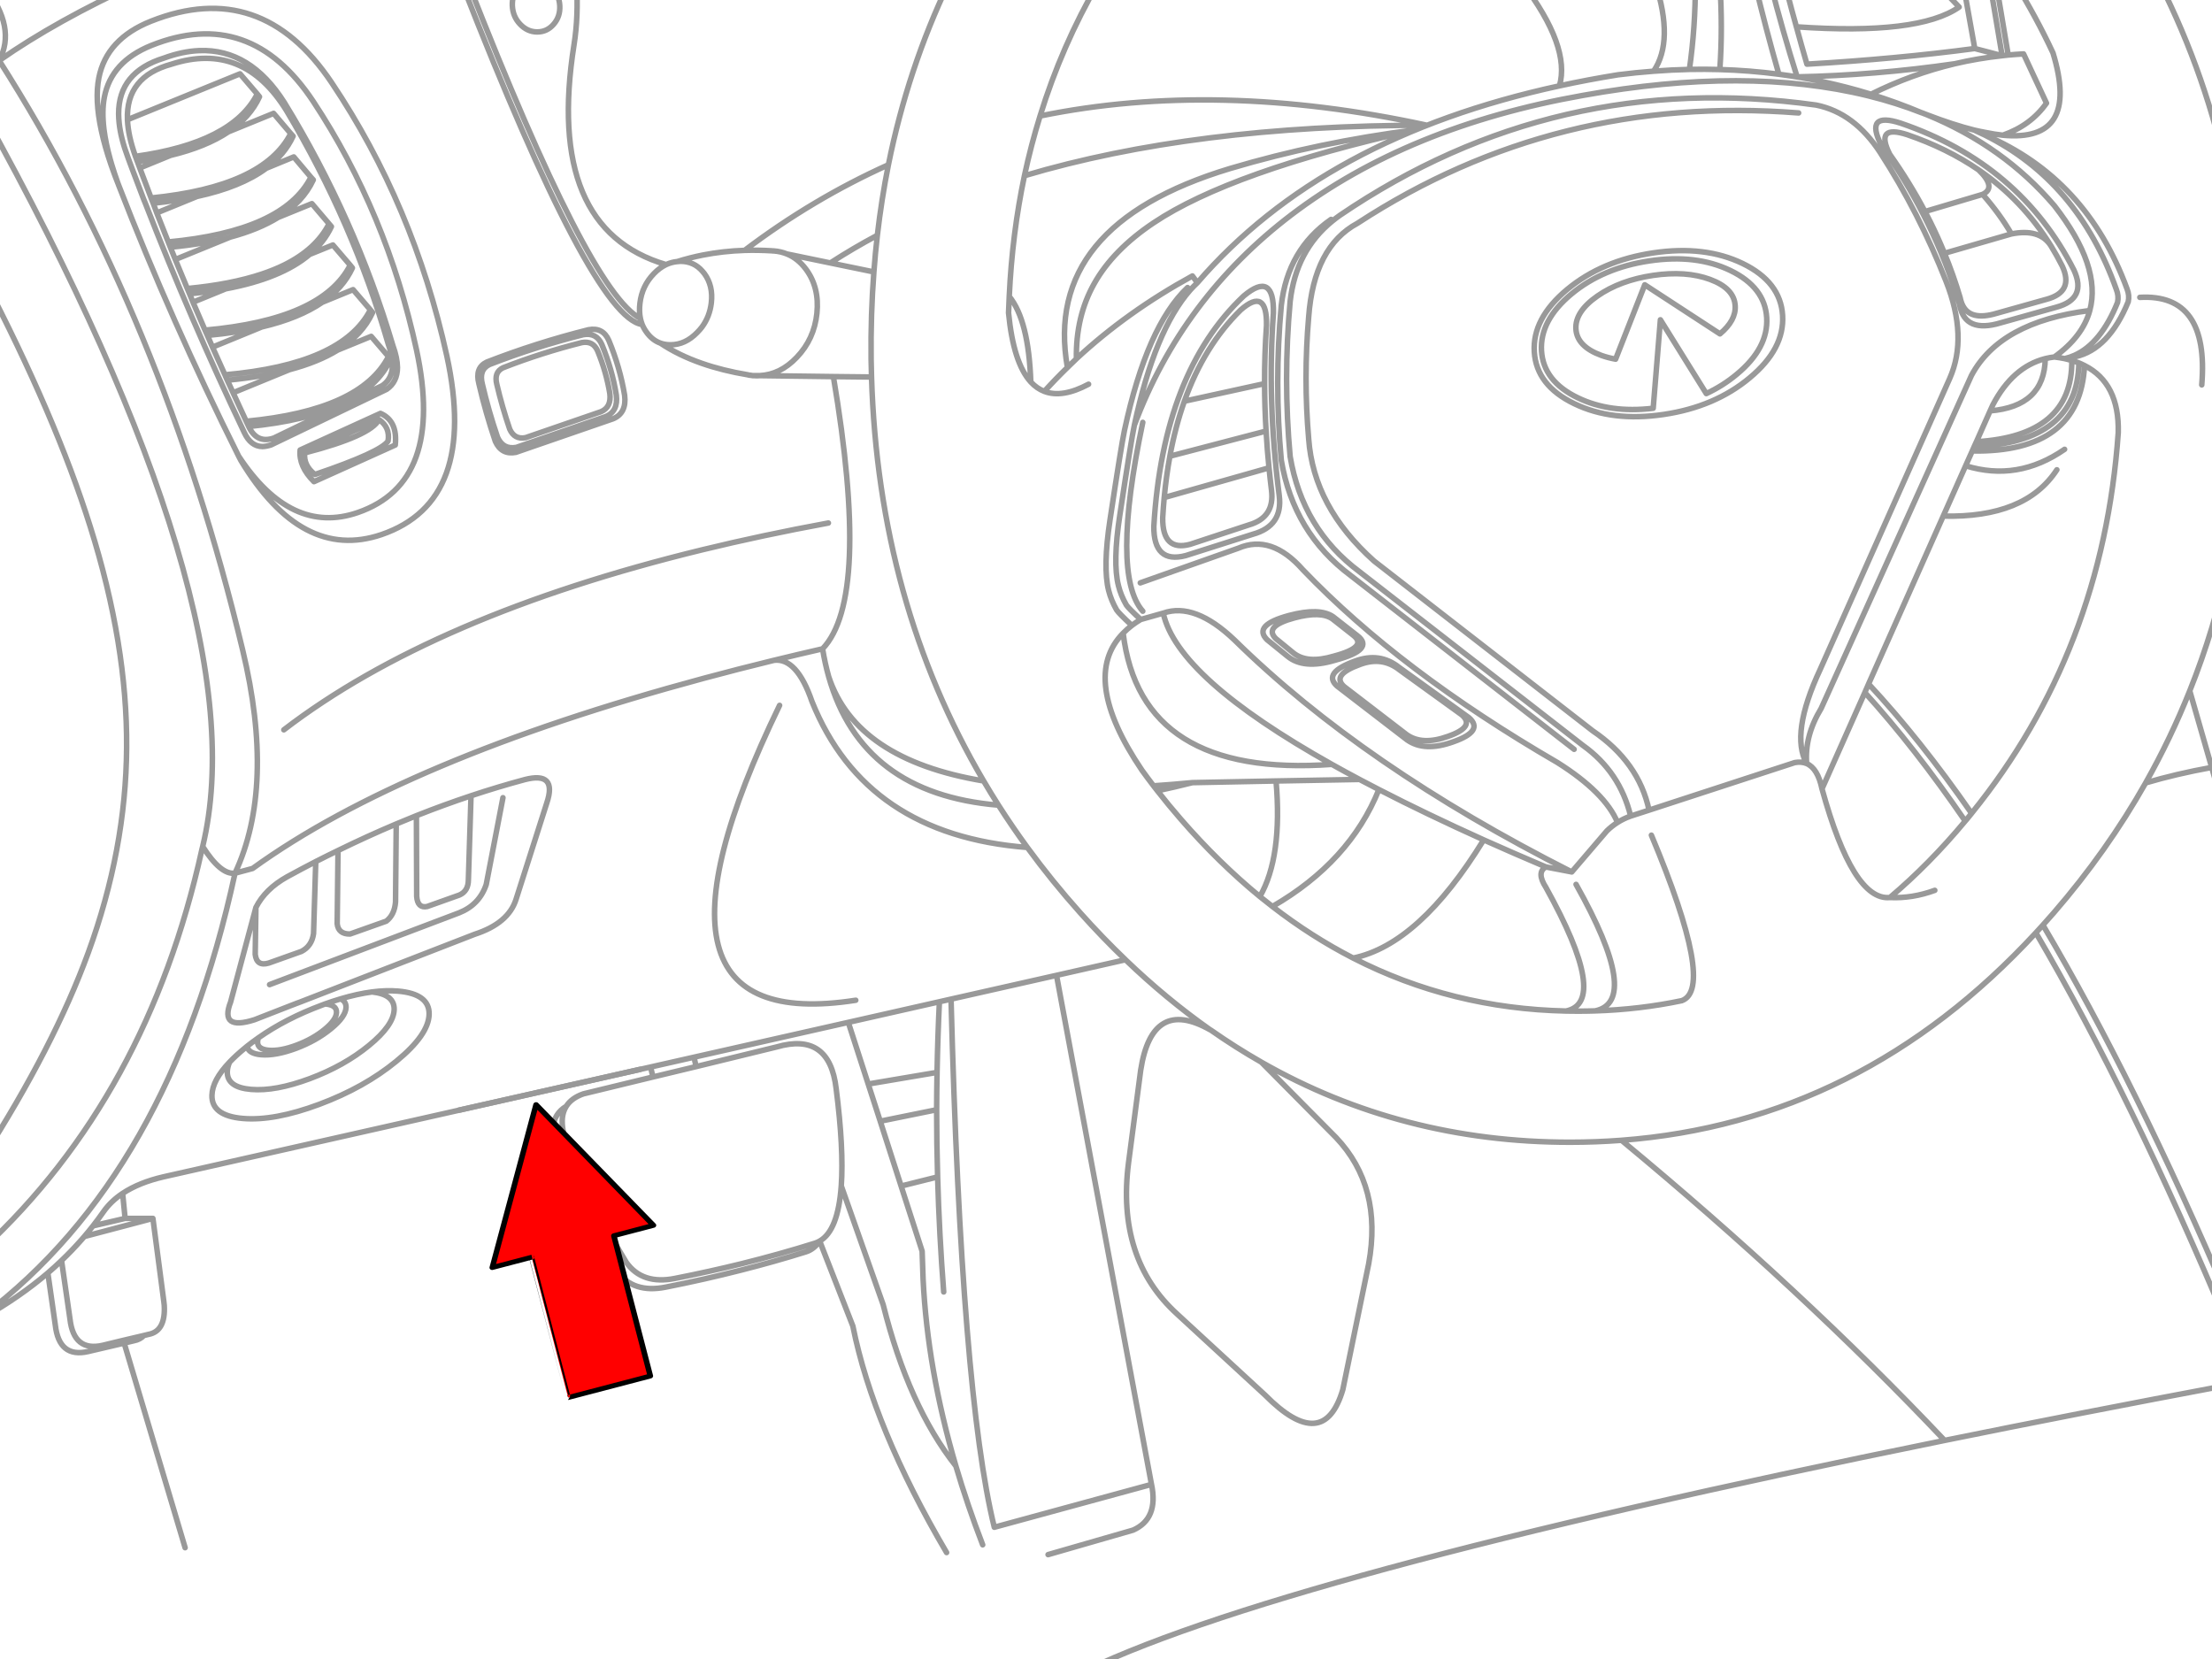 <?xml version="1.0" encoding="utf-8"?>

<!DOCTYPE svg PUBLIC "-//W3C//DTD SVG 1.1//EN" "http://www.w3.org/Graphics/SVG/1.1/DTD/svg11.dtd">
<svg version="1.1" id="Layer_1" xmlns="http://www.w3.org/2000/svg" xmlns:xlink="http://www.w3.org/1999/xlink" x="0px" y="0px"
	 width="400px" height="300px" viewBox="0 0 400 300" enable-background="new 0 0 400 300" xml:space="preserve">
<g>
	<path id="a" fill="none" stroke="#999999" stroke-linecap="round" stroke-linejoin="round" d="M98.775-3.125
		C99.138-2.912,99.48-2.637,99.8-2.3c0.888,0.929,1.362,2.045,1.425,3.35c0.063,1.302-0.304,2.411-1.1,3.325
		c-0.795,0.931-1.786,1.397-2.977,1.4c-1.183-0.002-2.216-0.469-3.1-1.4c-0.873-0.915-1.34-2.023-1.4-3.325
		c-0.057-1.305,0.311-2.421,1.102-3.35c0.3-0.337,0.625-0.612,0.975-0.825 M322.725-3.125c0.197,0.783,0.396,1.566,0.6,2.35
		l27.427-1.65l3.523,3.7c-4.886,3.411-14.694,4.603-29.425,3.575c0.609,2.249,1.242,4.499,1.9,6.75
		c10.816-0.63,20.935-1.572,30.35-2.825l-2.125-11.9 M360.948-3.125l2.2,13.075c0.92-0.083,1.845-0.15,2.775-0.2l4.148,8.9
		c-1.888,2.689-4.521,4.623-7.898,5.8c9.343,0.896,12.367-4.062,9.074-14.875c-2.035-4.359-4.327-8.593-6.875-12.7 M372.925,48.125
		c1.438,3.103,0.487,5.103-2.852,6l-9,2.525c-3.29,0.992-5.381,0.433-6.273-1.675l-0.05-0.125c-0.128-0.317-0.228-0.667-0.302-1.05
		c-0.803-2.707-1.745-5.373-2.823-8c-0.785-1.922-1.645-3.822-2.575-5.7c-0.311-0.619-0.626-1.235-0.95-1.85
		c-1.86-3.528-3.985-6.978-6.375-10.35c-1.833-3.642-0.783-4.825,3.149-3.55c4.799,1.635,9.106,3.76,12.926,6.375
		c5.274,3.617,9.615,8.167,13.023,13.65l0.05,0.075C371.601,45.632,372.283,46.857,372.925,48.125L372.925,48.125z M320.125-3.125
		c1.444,5.675,3.062,11.35,4.85,17.025c9.408-0.188,18.916-0.979,28.525-2.375c2.805-0.657,5.653-1.141,8.55-1.45l-4.95-1.3
		 M359.823-3.125l2.227,13.2l1.1-0.125 M353.5,11.525c-5.216,1.239-10.273,3.081-15.177,5.525c3.111,0.961,6.18,2.078,9.2,3.35
		h0.025l0.898,0.35c3.163,1.214,6.014,2.139,8.551,2.775c0.697,0.164,1.373,0.306,2.024,0.425c1.121,0.233,2.171,0.4,3.15,0.5
		 M357,23.525c0.635,0.28,1.26,0.572,1.875,0.875c12.291,5.194,20.883,14.486,25.773,27.875c0.303,0.763,0.369,1.53,0.2,2.3
		c-2.356,5.725-5.54,9.033-9.55,9.925 M317.323-3.125c1.296,5.412,2.746,10.929,4.352,16.55c5.553,0.722,10.978,1.888,16.273,3.5
		l0.375,0.125 M341.448,28.075c2.703,3.988,5.078,8.071,7.125,12.25c2.343,4.76,4.259,9.643,5.75,14.65l0.052,0.225
		c0.656,3.411,3.132,4.469,7.425,3.175l10.05-2.825c3.728-1.01,4.785-3.251,3.175-6.725c-6.499-12.792-16.94-21.642-31.325-26.55
		c-4.396-1.431-5.569-0.114-3.523,3.95C340.609,26.838,341.032,27.455,341.448,28.075L341.448,28.075z M351.625,45.8l12.1-3.5
		c-1.374-2.383-3.107-4.767-5.2-7.15l-10.425,3.1 M358.525,35.15c1.721-0.821,1.479-2.295-0.725-4.425 M206.2,105.4l17.75-6.275
		c3.968-1.703,7.852-0.403,11.648,3.9c11.734,12.245,27.085,23.87,46.05,34.875c5.724,3.608,9.34,7.216,10.852,10.825
		c0.735-0.466,1.527-0.85,2.375-1.15c-1.313-5.352-4.188-9.61-8.625-12.775l-40.425-31.425c-6.88-5.139-11.055-12.08-12.525-20.825
		c-0.86-9.35-0.86-18.7,0-28.05c0.701-6.13,3.243-10.972,7.625-14.525c0.433-0.354,0.883-0.695,1.35-1.025
		c26.014-17.695,54.729-24.345,86.15-19.95c4.606,0.928,8.475,3.803,11.6,8.625c4.658,7.207,8.616,14.948,11.875,23.225
		c2.657,6.722,2.882,12.58,0.675,17.575L329.15,121.05c-3.63,7.762-4.446,13.437-2.45,17.025c-0.267-3.326,0.608-6.65,2.625-9.975
		L356.5,67.9c3.446-6.475,10.58-10.392,21.398-11.75c1.445-5.304-0.688-11.621-6.398-18.95c-6.132-7.183-13.813-12.666-23.052-16.45
		 M321.675,13.425c-3.509-0.462-7.065-0.745-10.675-0.85c-1.82-0.055-3.654-0.063-5.5-0.025c-2.142,0.048-4.301,0.156-6.477,0.325
		c-2.124,0.159-4.266,0.376-6.425,0.65c-3.63,0.583-7.163,1.25-10.6,2c-28.521,6.184-50.346,18.051-65.477,35.6
		c-0.433,0.403-0.856,0.837-1.273,1.3c-4.291,4.876-7.666,13.035-10.125,24.475c5.727-15.324,15.201-28.016,28.425-38.075
		c14.001-10.635,31.567-17.827,52.7-21.575c19.724-3.553,36.914-3.528,51.573,0.075c3.403,0.842,6.638,1.867,9.7,3.075
		 M371.948,84.95c-3.8,5.829-10.648,8.62-20.55,8.375l-13.5,30.35c6.212,6.671,12.421,14.472,18.625,23.4
		c15.841-19.562,24.684-42.512,26.525-68.85c0.144-5.969-1.892-10.01-6.102-12.125c-0.528,10.51-7.296,15.66-20.3,15.45l-1.2,2.675
		c6.265,1.946,12.23,0.954,17.9-2.975 M376.948,66.1c-0.327-0.17-0.669-0.329-1.023-0.475C375.77,75.238,369.462,80.28,357,80.75
		l-0.352,0.8 M357.4,79.875c11.58-0.695,17.33-5.587,17.25-14.675c-0.418-0.131-0.852-0.248-1.3-0.35
		c-0.592-0.123-1.208-0.223-1.85-0.3c-0.564,0.066-1.114,0.166-1.65,0.3c-0.1,5.762-3.425,8.912-9.975,9.45L357.4,79.875L357,80.75
		 M355.448,84.225l-4.05,9.1 M369.85,64.85c-3.923,0.999-7.081,3.783-9.475,8.35l-0.5,1.1 M386.948,53.775
		c8.373-0.472,12.106,4.803,11.2,15.825 M358.875,24.4c11.248,5.578,19.189,14.886,23.823,27.925c0.313,0.78,0.387,1.563,0.227,2.35
		c-2.002,4.963-4.593,8.154-7.775,9.575c-0.58,0.26-1.18,0.46-1.8,0.6 M375.925,65.625c-0.407-0.157-0.832-0.299-1.275-0.425
		 M377.9,56.15c-0.86,3.16-2.994,5.96-6.398,8.4 M363.725,42.3c3.384-0.665,5.75,0.026,7.1,2.075 M399.948,138.775l-3.975-13.85
		c-2.284,5.726-4.942,11.275-7.976,16.65C391.671,140.486,395.655,139.552,399.948,138.775c1.009-0.183,2.033-0.358,3.075-0.525
		 M403.025,101.65c-1.713,8.058-4.063,15.816-7.05,23.275 M341.75,162.3c4.759-4.021,9.301-8.628,13.625-13.825
		c-6.052-8.824-12.102-16.574-18.15-23.25l-7.75,17.425C333.206,156.182,337.299,162.732,341.75,162.3
		c2.707,0.128,5.416-0.306,8.125-1.3 M325.25,20.425c-29.264-2.311-55.854,4.339-79.775,19.95
		c-5.263,2.833-8.204,8.475-8.824,16.925c-0.635,7.359-0.635,14.717,0,22.075c0.589,8.196,4.53,15.554,11.824,22.075L288,132.15
		c5.567,3.771,8.969,8.555,10.199,14.35l26.351-8.6c0.808-0.147,1.523-0.089,2.149,0.175c1.34,0.581,2.267,2.105,2.774,4.575
		 M356.525,147.075c-0.279,0.351-0.563,0.701-0.85,1.05l-0.3,0.35 M337.9,123.675l-0.675,1.55 M388,141.575
		c-4.659,8.247-10.2,16.081-16.625,23.5c-0.646,0.743-1.296,1.476-1.95,2.2c11.2,18.943,22.399,41.568,33.6,67.875 M369.425,167.275
		c-0.422,0.47-0.848,0.937-1.275,1.398c11.626,19.86,23.251,43.686,34.875,71.477 M399.948,138.775l3.075,10.75 M403.025,250.45
		c-18.244,3.431-35.369,6.772-51.375,10.024c-81.563,16.57-134.055,30.786-157.475,42.649 M315.125,47.65
		c4.566,2.215,6.976,5.34,7.225,9.375c0.249,4.034-1.734,7.801-5.95,11.3c-4.195,3.504-9.388,5.713-15.575,6.625
		c-6.195,0.914-11.578,0.264-16.148-1.95c-4.563-2.201-6.971-5.318-7.225-9.35c-0.253-4.029,1.724-7.796,5.925-11.3
		c4.219-3.5,9.427-5.708,15.624-6.625C305.194,44.809,310.569,45.45,315.125,47.65L315.125,47.65z M312.925,48.925
		c4.142,2.008,6.323,4.842,6.55,8.5c0.224,3.66-1.576,7.076-5.4,10.25c-1.669,1.394-3.511,2.56-5.523,3.5l-8.3-13.35l-1.302,16
		c-5.201,0.622-9.752-0.012-13.648-1.9c-4.136-1.995-6.319-4.819-6.55-8.475c-0.219-3.663,1.581-7.088,5.399-10.275
		c3.819-3.17,8.535-5.17,14.149-6C303.916,46.345,308.791,46.928,312.925,48.925L312.925,48.925z M313.775,55.275
		c0.113,1.771-0.804,3.471-2.75,5.1l-13.6-8.875l-5.274,13.45c-0.919-0.167-1.794-0.4-2.625-0.7c-2.902-1.069-4.42-2.652-4.551-4.75
		c-0.123-2.088,1.177-4.08,3.9-5.975c2.726-1.895,6.076-3.137,10.05-3.725c3.969-0.583,7.401-0.341,10.3,0.725
		C312.131,51.596,313.649,53.18,313.775,55.275L313.775,55.275z M196.85,69.475c-3.181,1.699-5.847,2.132-8,1.3
		c-0.906-0.345-1.723-0.912-2.449-1.7c-2.1-2.302-3.439-6.469-4.024-12.5c0.031-0.997,0.073-1.988,0.125-2.975
		c0.354-7.546,1.271-14.821,2.75-21.825c0.788-3.674,1.729-7.274,2.825-10.8c2.612-8.465,6.12-16.499,10.523-24.1 M182.5,53.6
		c2.346,2.886,3.646,8.044,3.898,15.475 M188.85,70.775c1.34-1.482,2.732-2.923,4.175-4.325c-3.028-17.161,6.771-29.152,29.4-35.975
		c10.7-3.186,21.875-5.519,33.525-7C233.698,28.46,217.915,34.069,208.6,40.3c-4.885,3.271-8.46,6.929-10.725,10.975
		c-2.239,3.966-3.314,8.5-3.227,13.6c6.104-5.668,13.097-10.66,20.977-14.975l0.898,1.225 M193.025,66.45
		c0.534-0.531,1.076-1.056,1.625-1.575 M230.275,56.625c-0.774,10.495-0.426,21.495,1.052,33c0.461,3.641-1.122,5.966-4.75,6.975
		l-12.177,3.875c-3.869,1-5.786-0.766-5.75-5.3c1.104-18.583,6.521-32.466,16.25-41.65C228.576,50.43,230.367,51.464,230.275,56.625
		z M229.025,58.85c0.079-4.659-1.479-5.592-4.675-2.8c-4.416,4.339-7.808,9.839-10.175,16.5l14.5-3.175
		C228.663,65.806,228.78,62.298,229.025,58.85z M210.525,89.975l18.95-5.375c-0.222-2.237-0.396-4.454-0.523-6.65l-17.4,4.55
		C211.113,84.881,210.771,87.372,210.525,89.975c-0.11,1.201-0.202,2.425-0.273,3.675c-0.039,4.089,1.619,5.68,4.975,4.775
		l10.602-3.5c3.143-0.904,4.509-2.996,4.1-6.275c-0.167-1.356-0.316-2.707-0.45-4.05 M205.125,76.9
		c-0.399,1.868-1.274,7.285-2.625,16.25c-0.871,5.707-0.954,9.957-0.25,12.75c0.286,1.173,0.762,2.339,1.425,3.5
		c0.238,0.375,1.104,1.25,2.601,2.625l4.074-1.15c3.801-1.334,8.092,0.282,12.875,4.85c15.503,15.232,35.836,29.215,61,41.95
		l6.352-7.425c0.595-0.579,1.235-1.087,1.925-1.525 M214.75,52c-4.901,4.646-8.701,13.238-11.4,25.775
		c-0.398,1.868-1.273,7.285-2.625,16.25c-0.87,5.707-0.954,9.957-0.25,12.75c0.296,1.181,0.779,2.356,1.45,3.525
		c0.238,0.375,1.154,1.309,2.75,2.8c0.494-0.377,1.027-0.735,1.601-1.075 M214.175,72.55c-1.093,3.069-1.968,6.386-2.625,9.95
		 M240.7,39.675c-5.225,3.619-8.225,8.794-9,15.525c-0.861,9.35-0.861,18.7,0,28.05c1.479,8.744,5.661,15.686,12.55,20.825
		L284.65,135.5 M228.95,77.95c-0.173-2.896-0.265-5.754-0.275-8.575 M232.825,118.675c1.948,1.603,4.799,1.845,8.55,0.725
		c4.891-1.293,6.249-2.776,4.075-4.45l-4.375-3.425c-1.632-1.126-4.289-1.201-7.977-0.225c-4.39,1.18-5.715,2.639-3.975,4.375
		L232.825,118.675L232.825,118.675z M233.85,118.05c1.679,1.367,4.128,1.567,7.352,0.6c4.185-1.104,5.344-2.371,3.475-3.8
		l-3.75-2.95c-1.396-0.958-3.67-1.017-6.825-0.175c-3.76,1.011-4.893,2.261-3.398,3.75L233.85,118.05L233.85,118.05z M204.675,113.1
		c-0.579,0.441-1.104,0.908-1.575,1.4c2.1,17.473,14.683,25.381,37.75,23.725c-18.641-10.453-28.807-19.569-30.5-27.35
		 M298.625,151.025c7.741,18.481,9.574,28.457,5.5,29.925c-5.061,1.065-10.284,1.682-15.675,1.85
		c-1.035,0.034-2.077,0.052-3.125,0.05c-0.722,0.002-1.438-0.008-2.15-0.023c-13.78-0.299-26.604-3.489-38.475-9.575
		c-5.04-2.586-9.907-5.694-14.602-9.325c-0.763-0.586-1.521-1.186-2.273-1.8c-4.966-4.069-9.731-8.735-14.301-14
		c-1.462-1.682-2.87-3.39-4.226-5.125c-0.236-0.298-0.47-0.598-0.7-0.9c-0.715-0.935-1.415-1.876-2.1-2.825
		c-7.533-11.155-8.666-19.414-3.4-24.775 M209.3,143c2.056-0.438,4.164-0.93,6.325-1.475c-2.407,0.231-4.749,0.423-7.025,0.575
		 M215.625,141.525l15.125-0.3l15.1-0.275c-1.728-0.917-3.395-1.826-5-2.725 M177.875,141.225
		c-15.39-2.567-24.73-8.858-28.025-18.875c3.981,14.126,14.214,21.876,30.7,23.25C179.631,144.155,178.74,142.697,177.875,141.225
		c-12.683-21.54-19.439-45.889-20.275-73.05L150.7,68.1c4.519,26.731,3.867,43.14-1.95,49.225c0.286,1.755,0.652,3.43,1.1,5.025
		 M169.875,181.15l-16.476,3.725l3.601,11.15l12.45-2.102C169.528,189.666,169.669,185.408,169.875,181.15l2.1-0.477l19.075-4.3
		l12.476-2.825c-2.781-2.663-5.507-5.488-8.176-8.475c-3.425-3.833-6.616-7.774-9.574-11.825
		c-19.491-1.502-32.476-10.303-38.949-26.4c-1.815-5.291-4.1-7.774-6.852-7.45c-4.34,1.061-8.563,2.144-12.675,3.25
		c-36.188,9.752-63.396,21.219-81.625,34.4L42.5,157.9c-7.883,36.377-23.066,63.045-45.55,80 M351.65,260.475
		c-17.104-18.088-36.58-36.18-58.425-54.273c-3.057,0.23-6.156,0.348-9.3,0.35c-20.297,0.001-38.905-4.824-55.825-14.475
		l13.477,13.6c5.646,5.94,7.619,13.559,5.925,22.852l-4.675,22.75c-2.3,7.8-6.982,8.133-14.051,1l-15.875-14.625
		c-7.372-6.688-10.313-15.82-8.824-27.4l2.199-16.75c1.372-8.828,5.563-11.254,12.574-7.275
		c-5.286-3.718-10.394-7.941-15.324-12.674 M228.1,192.075c-3.104-1.771-6.155-3.702-9.148-5.8l-0.102-0.051 M230.75,141.225
		c0.793,9.164-0.184,16.13-2.925,20.9 M185.776,153.25c-1.832-2.51-3.572-5.059-5.226-7.65 M294.875,147.575l3.324-1.075
		 M245.95,120.15c-3.506,1.258-4.473,2.591-2.9,4l11.325,8.7c1.871,1.323,4.347,1.432,7.425,0.325c3.358-1.167,4.208-2.467,2.55-3.9
		l-11.25-8.125C250.999,119.485,248.615,119.152,245.95,120.15z M245.026,119.55c-3.927,1.415-5.01,2.915-3.25,4.5l12.676,9.75
		c2.099,1.478,4.873,1.594,8.324,0.35c3.759-1.31,4.708-2.768,2.851-4.375l-12.601-9.075
		C250.674,118.825,248.008,118.442,245.026,119.55L245.026,119.55z M245.85,140.95c1.142,0.604,2.309,1.213,3.5,1.825
		c5.698,2.936,12.016,5.97,18.95,9.1c3.585,1.607,7.335,3.24,11.25,4.9l4.675,0.898 M244.7,173.25
		c7.992-1.648,15.858-8.773,23.6-21.375 M279.55,156.775c-1.175,0.646-1.175,1.879,0,3.699c7.686,13.852,8.894,21.301,3.625,22.351
		 M285,159.925c7.917,14.093,9.065,21.718,3.45,22.875 M185.25,31.775c20.441-6.081,44.709-9.122,72.8-9.125
		c-25.317-5.491-48.644-6.049-69.975-1.675 M230.1,163.925c9.328-5.395,15.744-12.444,19.25-21.15 M206.651,76.375
		c-3.87,18.381-3.87,29.765,0,34.15 M123.075,47.25c1.603,0.007,2.919,0.607,3.949,1.8c0.121,0.133,0.237,0.275,0.351,0.425
		c1.081,1.475,1.498,3.25,1.25,5.325c-0.196,1.628-0.755,3.07-1.675,4.325c-0.264,0.349-0.555,0.682-0.875,1
		c-1.435,1.482-3.042,2.224-4.825,2.225c-0.655,0-1.265-0.1-1.825-0.3c2.17,1.453,4.662,2.669,7.476,3.65
		c2.518,0.88,5.292,1.572,8.324,2.075l0.2,0.05l0.125,0.025h0.101l0.324,0.05l0.15,0.025h1.25c2.481-0.118,4.716-1.218,6.7-3.3
		c2.109-2.201,3.326-4.859,3.648-7.975c0.321-3.115-0.346-5.782-2-8c-0.966-1.285-2.106-2.193-3.425-2.725
		c-0.736-0.301-1.528-0.485-2.375-0.55h-0.149l-0.25-0.025c-1.656-0.097-3.281-0.123-4.875-0.075
		c-2.608,0.087-5.134,0.371-7.574,0.85c-1.569,0.313-3.104,0.705-4.602,1.175C122.673,47.275,122.873,47.258,123.075,47.25
		L123.075,47.25z M158.651,42.55c-2.95,1.572-5.783,3.239-8.5,5l7.875,1.625C158.191,46.946,158.399,44.737,158.651,42.55
		c0.5-4.328,1.166-8.578,2-12.75c-9.097,4.092-17.764,9.25-26,15.475 M142.3,45.925l7.851,1.625 M84.651-3.125
		c14.621,37.367,25.004,57.6,31.149,60.7c-0.174-0.857-0.199-1.782-0.075-2.775c0.25-2.075,1.092-3.85,2.525-5.325
		c0.691-0.714,1.426-1.256,2.2-1.625c-14.611-4.299-20.161-17.549-16.65-39.75c0.548-3.441,0.697-7.183,0.45-11.225 M119.425,62.05
		c-0.966-0.346-1.791-0.987-2.475-1.925c-0.341-0.455-0.614-0.938-0.825-1.45c-5.984-0.79-16.868-21.39-32.65-61.8 M116.125,58.675
		c-0.139-0.353-0.246-0.72-0.325-1.1 M110.1,61.575c1.346,3.255,2.296,6.555,2.852,9.9c0.266,2.135-0.428,3.551-2.075,4.25
		L93.276,81.8c-1.726,0.325-2.959-0.334-3.699-1.975c-1.182-3.483-2.174-6.966-2.977-10.45c-0.498-1.909-0.022-3.208,1.426-3.9
		c5.973-2.323,12.104-4.273,18.399-5.85C108.17,59.3,109.395,59.95,110.1,61.575L110.1,61.575z M108.075,63.475
		c1.038,2.523,1.771,5.082,2.199,7.675c0.208,1.657-0.324,2.757-1.601,3.3l-13.649,4.7c-1.331,0.246-2.28-0.271-2.851-1.55
		c-0.921-2.691-1.696-5.383-2.325-8.075c-0.38-1.48-0.005-2.488,1.125-3.025c4.625-1.806,9.375-3.323,14.25-4.55
		C106.578,61.703,107.528,62.211,108.075,63.475z M111.45,71.425c0.245,1.96-0.388,3.26-1.9,3.9L93.375,80.9
		c-1.585,0.295-2.72-0.313-3.4-1.825c-1.09-3.199-2.006-6.399-2.75-9.6c-0.453-1.751-0.012-2.943,1.325-3.575
		c5.484-2.134,11.118-3.926,16.9-5.375c1.61-0.296,2.743,0.304,3.398,1.8C110.08,65.317,110.947,68.351,111.45,71.425z
		 M157.6,68.175c-0.033-1.054-0.059-2.113-0.074-3.175c-0.065-5.384,0.102-10.659,0.5-15.825 M150.7,68.1l-13.325-0.175L136.9,67.95
		c-0.204-0.003-0.402-0.011-0.601-0.025 M120.45,47.85c0.646-0.301,1.32-0.485,2.023-0.55 M53,24.625
		c-1.025,2.224-2.643,4.157-4.851,5.8l4.976-2.05l3.1,3.675l0.426,0.475c-1.242,2.686-3.352,4.944-6.324,6.775l6.074-2.475
		l3.101,3.65l0.425,0.5C59.049,42.863,57.74,44.538,56,46l4.2-1.7l3.125,3.65l0.398,0.5c-1.11,2.409-2.919,4.475-5.425,6.2
		l5.55-2.275l3.125,3.65l0.4,0.5c-1.233,2.684-3.333,4.942-6.3,6.775l6.05-2.475l3.125,3.65l0.399,0.475
		c-3.104,6.741-11.663,10.799-25.676,12.175c0.993,2.109,2.52,2.801,4.575,2.075l19.601-9.475c1.993-1.372,2.353-3.863,1.074-7.475
		C65.98,47.565,59.855,33.507,51.85,20.075C46.664,11.613,39.723,8.788,31.026,11.6c-5.524,1.5-8.184,4.851-7.976,10.05l20.351-8.3
		L46.526,17l0.399,0.5c-1.135,2.469-3.001,4.578-5.6,6.325l8.148-3.325l3.102,3.65L53,24.625L53,24.625z M50.325,39.3
		c-2.355,1.461-5.257,2.652-8.7,3.575l-9.925,4.05c0.716,1.75,1.439,3.5,2.175,5.25c5.264-0.499,9.764-1.374,13.5-2.625
		c1.468-0.492,2.817-1.042,4.05-1.65c3.841-1.911,6.532-4.385,8.075-7.425 M36.05,9.15c6.141-0.232,11.266,2.901,15.375,9.4
		C59.932,32.42,66.474,47.07,71.05,62.5c0.535,1.488,0.811,2.805,0.825,3.95c-0.011,1.748-0.66,3.064-1.95,3.95L49.026,80.45
		c-0.563,0.186-1.088,0.286-1.574,0.3c-1.407-0.015-2.499-0.856-3.275-2.525c-6.578-13.837-12.528-27.621-17.85-41.35L25.95,35.95
		c-0.649-1.693-1.291-3.384-1.926-5.075l-0.55-1.475L23.3,28.925l-0.175-0.475c-0.851-2.263-1.375-4.321-1.575-6.175
		c-0.065-0.586-0.1-1.152-0.1-1.7c-0.006-5.029,2.729-8.388,8.199-10.075C31.89,9.682,34.023,9.231,36.05,9.15z M18.325,23.6
		c0.41,1.909,0.993,3.968,1.75,6.175L20.2,29.75c-0.098-0.319-0.188-0.636-0.275-0.95c-0.542-1.945-0.917-3.745-1.125-5.4
		c-0.274-2.212-0.249-4.163,0.075-5.85c0.833-4.273,3.658-7.381,8.475-9.325c11.912-4.775,21.679-1.4,29.301,10.125
		C65.504,31.751,71.73,46.735,75.325,63.3c3.427,15.954-0.106,25.745-10.602,29.375c-8.08,2.79-15.271-0.61-21.574-10.2l0.399,0.775
		c7.348,12.212,15.822,16.687,25.425,13.425C80.678,92.674,84.619,81.899,80.8,64.35c-4.01-18.206-10.951-34.672-20.825-49.4
		C51.484,2.283,40.6-1.426,27.325,3.825c-5.371,2.136-8.521,5.553-9.45,10.25C17.365,16.677,17.515,19.852,18.325,23.6z
		 M31.7,46.925L30.8,44.7l-0.375-0.95c-0.702-1.751-1.395-3.501-2.075-5.25L27.7,36.75l-0.375-0.95
		c-0.696-1.807-1.381-3.615-2.051-5.425l-0.426-1.15c-0.123-0.319-0.239-0.636-0.35-0.95c-0.886-2.466-1.368-4.674-1.45-6.625
		 M20.2,29.75c0.318,1.067,0.687,2.175,1.1,3.325l0.2,0.525c6.302,16.292,13.518,32.583,21.649,48.875 M20.075,29.775
		c0.218,0.638,0.45,1.288,0.699,1.95l0.524,1.35 M28.35,38.5l7.275-2.975c-2.408,0.523-5.05,0.931-7.925,1.225 M25.276,30.375
		l5.551-2.275c-1.847,0.446-3.838,0.821-5.977,1.125 M44.975,77.125l-0.023-0.05l-0.426-0.9c-0.799-1.717-1.591-3.434-2.375-5.15
		L41.1,68.75l-0.425-0.975c-0.758-1.668-1.508-3.334-2.25-5L37.5,60.65l-0.425-0.95c-0.732-1.683-1.458-3.366-2.176-5.05
		l-0.625-1.525l-0.399-0.95 M58.3,54.65c-2.789,1.918-6.447,3.41-10.975,4.475l-8.9,3.65 M42.151,71.025l10.176-4.175
		c-3.256,0.872-6.996,1.505-11.227,1.9 M54.276,81.375L68.8,74.75c2.092,0.908,2.983,2.816,2.675,5.725L56.776,87.1
		C54.914,85.248,54.08,83.34,54.276,81.375z M55.1,81.9l13.426-6.025c1.362,0.918,1.912,2.21,1.649,3.875
		c-0.865,1.335-5.273,3.352-13.225,6.05C55.55,84.706,54.934,83.406,55.1,81.9c7.951-2.059,12.426-4.067,13.426-6.025 M61.075,63.3
		c-2.366,1.453-5.283,2.636-8.75,3.55 M66.975,56.025c-3.354,6.578-12.12,10.495-26.3,11.75 M70.25,64.475
		c-3.313,6.487-11.888,10.387-25.726,11.7 M56,46c-3.397,2.893-8.456,4.968-15.175,6.225L34.9,54.65 M56.225,32.05
		c-3.313,6.501-11.913,10.401-25.8,11.7 M47.325,59.125c-2.914,0.686-6.189,1.194-9.825,1.525 M63.325,47.95
		c-3.354,6.572-12.104,10.488-26.25,11.75 M41.325,23.825c-2.705,1.815-6.205,3.24-10.5,4.275 M46.526,17
		c-3.003,5.894-10.345,9.652-22.024,11.275 M52.575,24.15c-3.27,6.416-11.687,10.299-25.25,11.65 M48.151,30.425
		c-3.043,2.256-7.218,3.956-12.524,5.1 M41.625,42.875c-3.151,0.832-6.761,1.439-10.825,1.825 M40.825,52.225
		c-2.031,0.375-4.215,0.675-6.551,0.9 M42.5,157.9c-1.727,0.226-3.676-1.383-5.851-4.825l-0.149,0.6
		C29.947,183.33,16.763,207.371-3.05,225.8 M60.975,167.05l0.15-13.25c-1.34,0.649-2.683,1.315-4.025,2L56.7,168.825
		c-0.216,1.515-0.948,2.591-2.2,3.225l-5.9,2.101c-1.458,0.438-2.273-0.088-2.449-1.574l0.125-8.477L41.7,181.2
		c-1.352,3.485,0.091,4.554,4.324,3.2l6.476-2.525c0.397-0.166,0.807-0.324,1.225-0.475l0.551-0.2l31.551-12.25
		c4.087-1.323,6.587-3.44,7.5-6.351l5.55-17.399c1.291-3.833-0.034-5.242-3.976-4.225c-3.229,0.867-6.471,1.842-9.726,2.925
		L84.7,159.05c0.001,1.396-0.54,2.329-1.625,2.8l-5.825,2.075c-1.166,0.24-1.799-0.376-1.9-1.85L75.3,147.5
		c-1.215,0.483-2.432,0.983-3.649,1.5l-0.125,14.125c-0.128,1.542-0.687,2.691-1.676,3.45L63.3,168.9
		C61.891,168.918,61.115,168.301,60.975,167.05z M71.651,149c-3.495,1.476-7.003,3.076-10.524,4.8 M57.1,155.8
		c-1.722,0.888-3.446,1.804-5.175,2.75c-2.642,1.472-4.525,3.321-5.649,5.55 M52.5,181.875l1.774-0.675 M61.6,180.625
		c-0.916,0.27-1.856,0.578-2.824,0.925h0.051c1.377,0.118,2.052,0.626,2.023,1.525c-0.021,0.895-0.737,1.919-2.148,3.075
		c-1.411,1.16-3.104,2.11-5.075,2.85c-1.971,0.734-3.646,1.043-5.025,0.925c-1.374-0.118-2.049-0.627-2.023-1.524
		c0.006-0.232,0.056-0.475,0.148-0.726c-0.703,0.493-1.387,1.001-2.05,1.525c0.161,0.888,1.003,1.396,2.525,1.524
		c1.737,0.15,3.847-0.232,6.324-1.149c2.47-0.927,4.586-2.119,6.351-3.575c1.771-1.447,2.672-2.73,2.7-3.85
		C62.588,181.453,62.263,180.943,61.6,180.625c2.021-0.604,3.913-1.02,5.676-1.25c1.688-0.221,3.254-0.271,4.699-0.15
		c3.805,0.326,5.68,1.728,5.625,4.2c-0.063,2.468-2.037,5.292-5.925,8.476c-3.876,3.181-8.526,5.779-13.95,7.801
		c-5.418,2.021-10.025,2.869-13.824,2.55c-3.781-0.328-5.641-1.729-5.574-4.199c0.043-1.81,1.108-3.81,3.199-6
		c0.764-0.8,1.662-1.625,2.699-2.476l0.45-0.375 M46.725,187.676c3.334-2.335,7.151-4.301,11.45-5.9l0.601-0.225 M67.276,179.375
		c2.71,0.293,4.044,1.352,4,3.176c-0.049,1.891-1.564,4.057-4.551,6.5c-2.973,2.445-6.539,4.445-10.699,6
		c-4.164,1.549-7.706,2.198-10.625,1.949c-2.911-0.244-4.345-1.311-4.301-3.199c0.015-0.561,0.156-1.144,0.426-1.75 M25.125-3.125
		C15.179,1.431,6.754,6.122-0.15,10.95c19.777,31.036,34.452,66.561,44.025,106.575c3.959,16.462,3.501,29.92-1.375,40.375
		 M-3.05,50.15c8.762,16.815,15.22,31.848,19.375,45.1c4.471,14.198,6.662,27.515,6.574,39.95c-0.084,12.29-2.4,24.657-6.949,37.1
		c-4.121,11.272-10.454,23.581-19,36.925 M139.975,119.4c2.873-0.702,5.798-1.394,8.775-2.075 M171.175,280.75
		c-8.843-15.049-14.492-28.699-16.95-40.949l-6-15.375c-0.682,0.99-1.515,1.641-2.5,1.949c-3.764,1.175-7.63,2.268-11.6,3.275
		c-4.446,1.138-9.021,2.17-13.726,3.1c-3.946,0.792-6.889-0.175-8.824-2.9c-2.727-4.469-5.159-9.002-7.301-13.6
		c-0.912-1.955-1.771-3.922-2.574-5.9c-2.496-5.082-2.264-8.516,0.699-10.299c0.628-0.996,1.661-1.746,3.101-2.25l12.575-3.051
		l-0.426-1.8L29.6,212.801c-2.977,0.686-5.451,1.686-7.425,3l0.45,4.524h5.024l1.95,14.825c0.043,0.303,0.076,0.594,0.102,0.875
		c0.185,3.134-0.767,4.893-2.852,5.273l-0.824,0.2c-0.455,0.492-1.055,0.81-1.801,0.95l-1.773,0.425l11.023,37 M48.75,178.05
		L83,165.075c2.458-0.968,4.1-2.675,4.925-5.125l3.025-15.7 M153.401,184.875l-27.899,6.3l0.375,1.7l14.55-3.55
		c6.384-1.851,9.976,0.657,10.775,7.524c0.931,7.275,1.238,13.143,0.925,17.601l7.575,21.475
		c3.055,12.206,7.438,21.931,13.148,29.175c-3.427-11.672-5.401-22.931-5.925-33.773l-0.175-5.075l-3.8-11.774l-3.775-11.726
		L157,196.025 M140.975,127.55c-19.391,40.011-14.799,57.786,13.775,53.325 M118.075,194.75l7.8-1.875 M117.651,192.95l7.851-1.775
		 M85.175,143.9c-3.28,1.091-6.571,2.291-9.875,3.6 M51.325,131.975c17.969-13.79,43.186-24.64,75.648-32.55
		c7.248-1.764,14.856-3.381,22.825-4.85 M102.401,200.051c-1.239,1.953-0.915,4.854,0.976,8.699c1.023,2.52,2.132,5.02,3.325,7.5
		c1.956,4.061,4.139,8.068,6.55,12.025c1.937,2.725,4.878,3.69,8.825,2.898c4.097-0.806,8.097-1.688,12-2.648
		c4.575-1.135,9.018-2.377,13.324-3.727c0.287-0.096,0.563-0.221,0.824-0.375c2.217-1.252,3.518-4.576,3.9-9.975 M-3.05,238.275
		c4.352-2.444,8.251-5.137,11.699-8.075c0.854-0.734,1.678-1.484,2.476-2.25c1.279-1.218,2.487-2.478,3.625-3.775l0.5-0.575
		c0.541-0.633,1.065-1.272,1.575-1.925c0.643-0.817,1.259-1.651,1.85-2.5c0.897-1.294,2.063-2.419,3.5-3.375 M8.651,230.2
		l1.351,9.425c0.452,3.982,2.428,5.575,5.925,4.775l6.525-1.525l-0.15-0.5l-3.725,0.9c-3.498,0.8-5.474-0.793-5.926-4.775
		l-1.524-10.55 M26.026,241.5l-3.726,0.875 M15.25,223.6l12.399-3.273 M16.825,221.676l5.8-1.351 M170.651,233.625
		c-0.538-6.934-0.904-13.865-1.101-20.8l-6.6,1.649 M169.55,212.825c-0.116-4.05-0.174-8.101-0.175-12.149l-10.2,2.074
		 M172.85,265.1c1.383,4.686,3,9.436,4.852,14.25 M189.526,281.125l15.351-4.425c3.107-1.364,4.225-4.122,3.35-8.274l-28.425,7.75
		c-3.957-16.023-6.565-47.857-7.825-95.5 M191.05,176.375l17.175,92.051 M169.375,200.676c0.008-2.25,0.033-4.5,0.075-6.75
		 M368.15,168.676c-21.075,22.83-46.051,35.338-74.925,37.524 M160.651,29.8c2.336-11.585,5.979-22.561,10.926-32.925
		 M390.525-3.125c5.688,11.263,9.854,23.246,12.5,35.95 M275.25-3.125c5.856,7.704,8.106,13.921,6.75,18.65 M311,12.575
		c0.356-5.019,0.356-10.252,0-15.7 M299.324-3.125c2.278,7.032,2.18,12.365-0.301,16 M306.574-3.125
		c0.016,5.356-0.344,10.581-1.074,15.675 M323.324-0.775c0.491,1.875,1,3.75,1.524,5.625 M-3.05,6.475
		c0.979,1.482,1.944,2.974,2.898,4.475C1.957,7.009,1.107,2.576-2.7-2.35 M-3.05,20.375C30.27,80.42,43.504,124.654,36.65,153.075"
		/>
</g>
<g>
	<path id="e" fill="none" stroke="#999999" stroke-linecap="round" stroke-linejoin="round" d="M115.75,193.375L83,200.75"/>
</g>
<g transform="matrix(-.032 -.292 .332 -.037 106.506 284.41)">
	<g>
		
			<path id="b_1_" fill="#FF0000" stroke="#000000" stroke-width="3" stroke-linecap="round" stroke-linejoin="round" stroke-miterlimit="10" d="
			M108.638-0.888l7.561,45.506l88.335-11.346l3.641,21.915l81.866-56.074l-96.689-33.154l3.624,21.813
			C196.975-12.229,108.638-0.891,108.638-0.888z"/>
	</g>
</g>
</svg>
